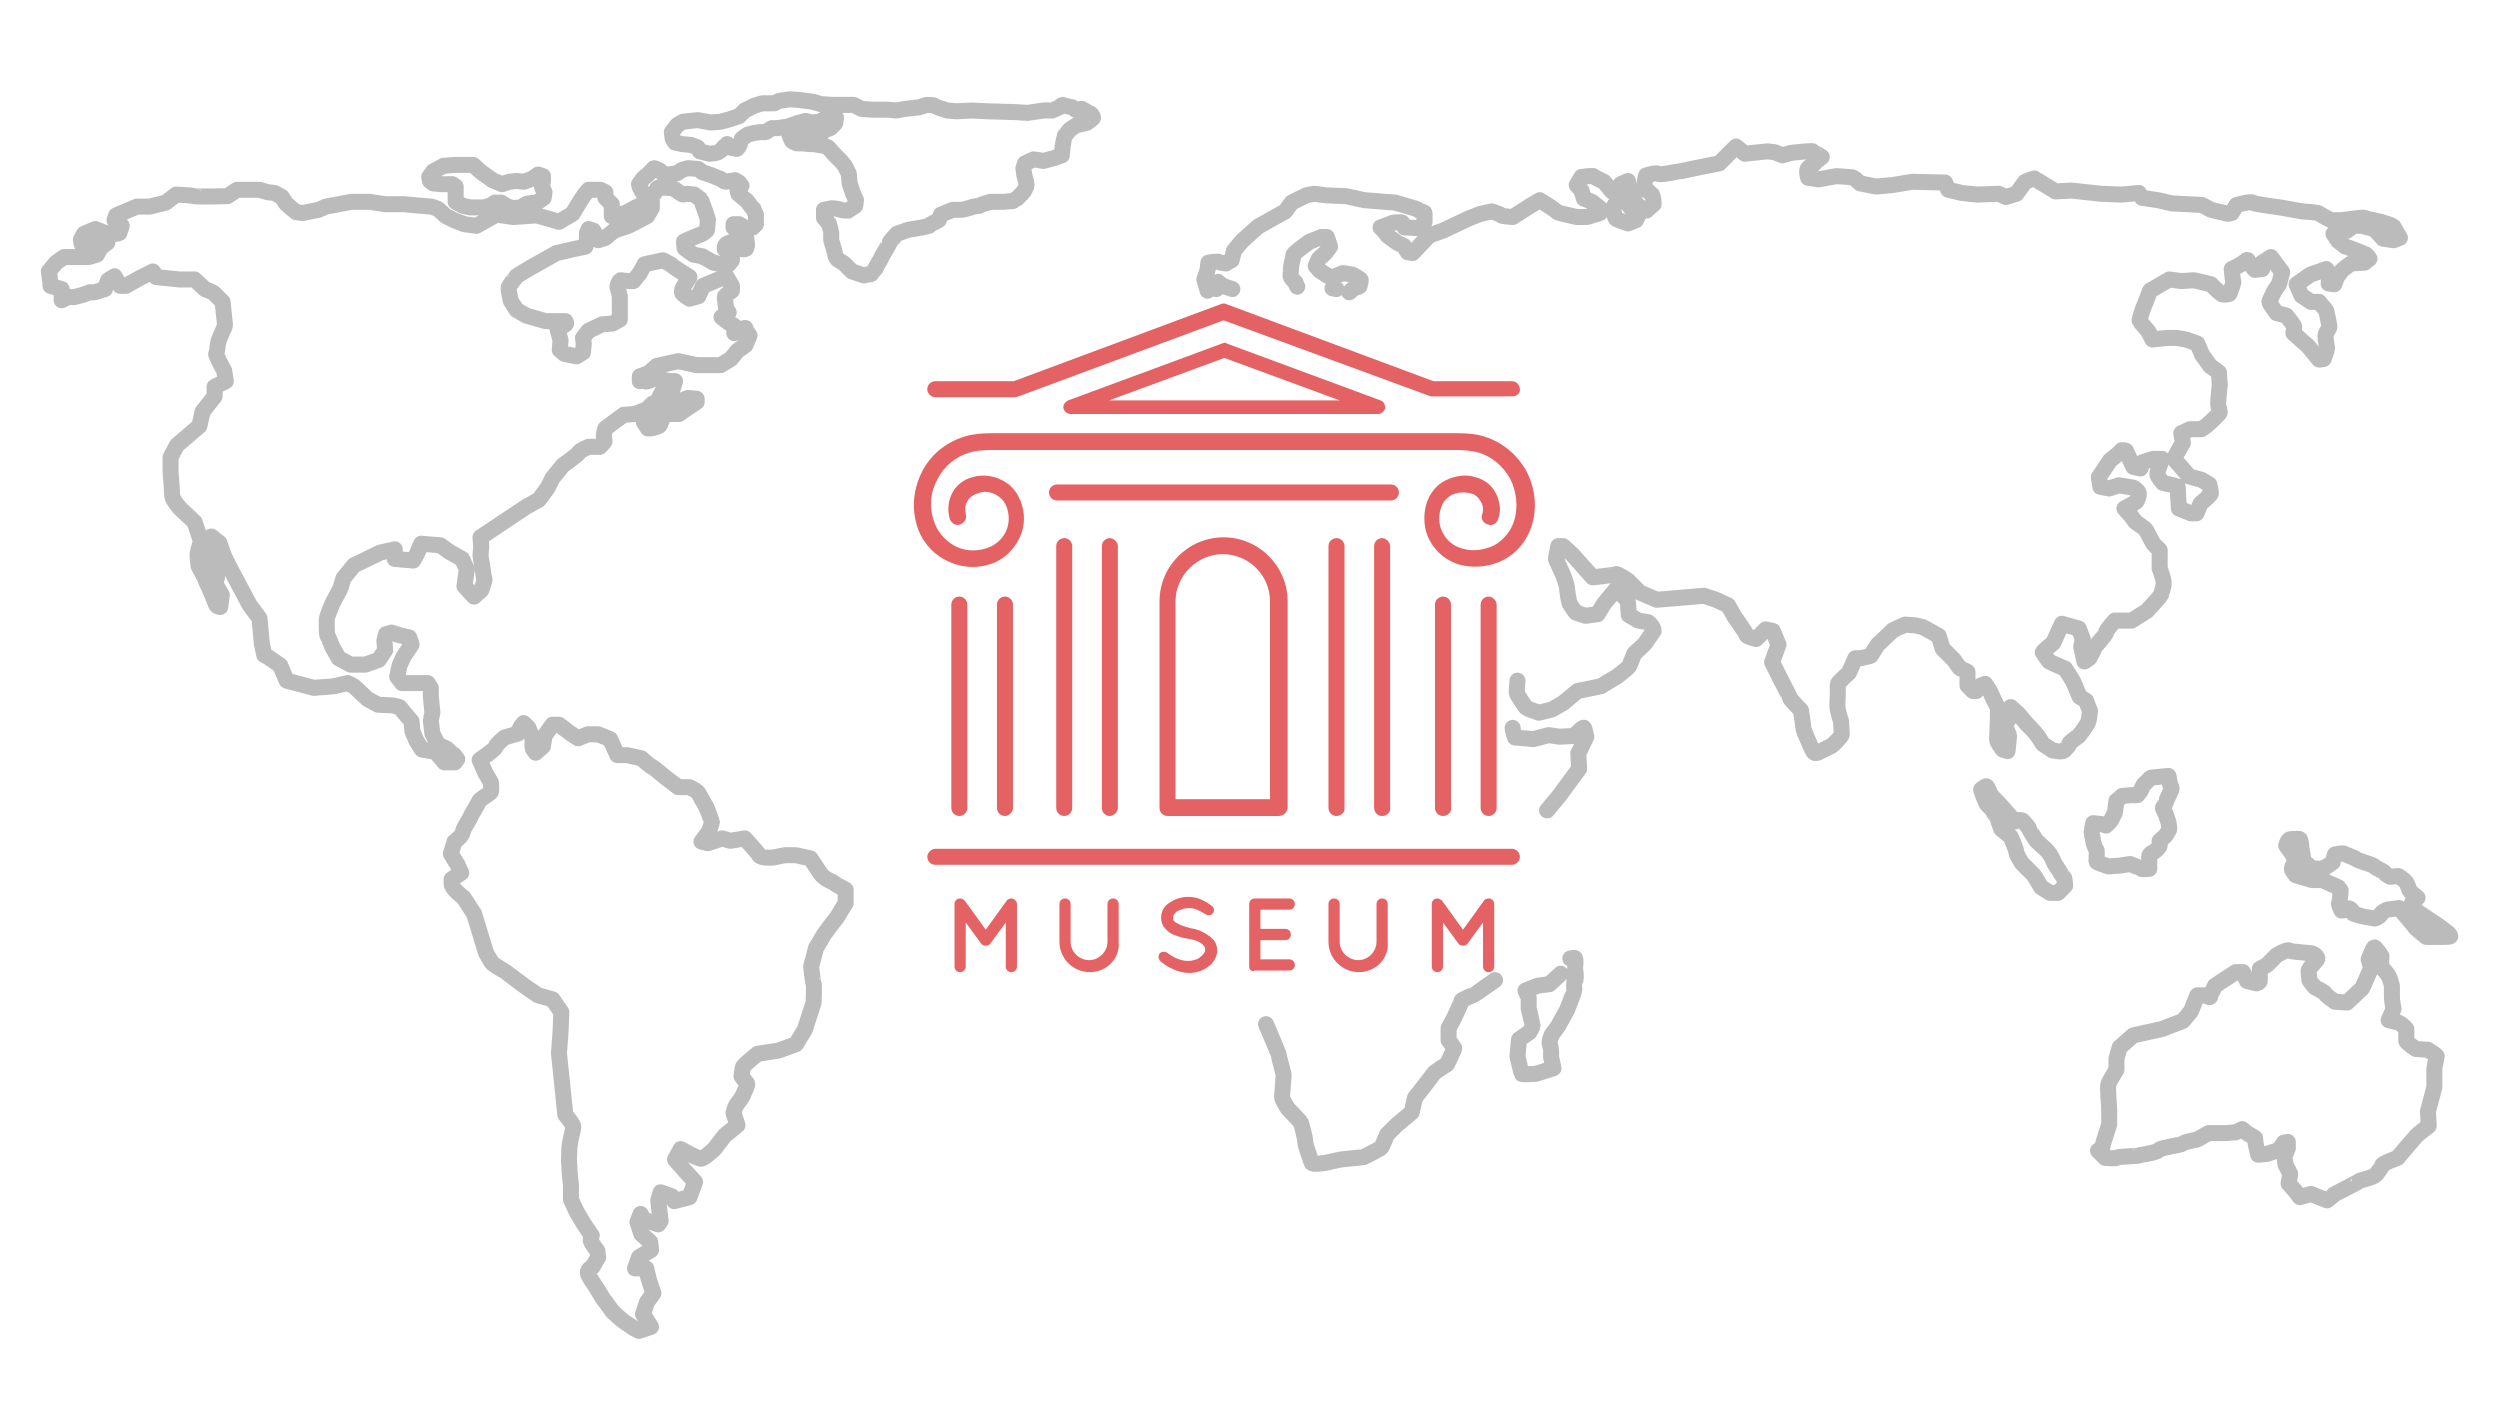<?xml version="1.0" encoding="utf-8"?>
<!-- Generator: Adobe Illustrator 21.1.0, SVG Export Plug-In . SVG Version: 6.00 Build 0)  -->
<svg version="1.1" id="央铋_1" xmlns="http://www.w3.org/2000/svg" xmlns:xlink="http://www.w3.org/1999/xlink" x="0px" y="0px"
	 viewBox="0 0 312.2 178.3" style="enable-background:new 0 0 312.2 178.3;" xml:space="preserve">
<style type="text/css">
	.st0{fill:none;stroke:#BBBBBB;stroke-width:2;stroke-linecap:round;stroke-linejoin:round;stroke-miterlimit:10;}
	.st1{fill:#E46264;}
</style>
<g>
	<path class="st0" d="M25.6,36.1l-1.3-1.2h-1.9l-2.9-0.3l-0.4-0.7l-1.6,0.8l-1.8,1H15L14.6,35l-0.3-0.5L13.5,35l-0.4,1.1l-1.3,0.4
		h-0.6l-0.8,0.3l-1.1,0.3H8.5l-0.8,0.4v-0.4v-0.7v-0.3l-1.4-0.4v-0.4l-0.2-1.4L7,32.8l1-0.7h1.6h1.5l1-0.3l0.5-0.9l0.8-0.6L13,29.9
		l-0.6,0.3l-0.5,0.3h-1.7l-0.1-0.6l0.4-0.7l1.4-0.6l1.5,0.6h1.1l0.4-0.1l0.3-0.9l-0.7-0.3l-0.2-0.4l0.2-0.6l2.6-1.1h1.6l2-0.5l1.3-1
		c0,0,2.1,0.1,2.3,0.2c0.1,0.1,4.1,0,4.1,0l1.2-0.8h1.6h1.2l1,0.3l0.9,0.1l0.9,0.5l0.5,0.8l0.8,0.7l0.5,0.4l0.8,0.1l2-0.4l0.9-0.4
		l3.2-0.6h2.2l2,0.3h2.3l2.2,0.2l1.3,0.1l0.8,0.3l1,0.9l1,0.5L58,28l1.5,0.2l2.5-1.4l2.1,0.3l2.9-0.2l1.8,0.5l1,0.3l0.5-0.3l1.2-0.7
		l0.9-1.5l0.6-0.9l0.5-0.6H75l0.6,0.3v0.7l0.8,0.8v0.6V27l1.7-0.4l1.3-0.7l1.1-0.5l0.9-0.3V26l-0.6,1l-2.3,1.2l-1.8,0.6l-1.1,0.9
		L74.7,30l-0.6-1.2l-0.6-0.2l-0.2,0.5v0.8l-0.2,0.9l-1.4,0.3l-2.2,0.5l-3.2,1.8c0,0-1.9,1.1-1.9,1.2s-0.9,1.1-0.9,1.4
		s0.3,1.6,0.3,1.6l0.7,1.1l1.2,0.7l2.4,0.7h1.6h0.9c0,0,0.1,0.1,0.1,0.3S69.6,41,69.6,41l0.4,1.5l-0.1,1.2l0.6,0.5l1.5,0.3l0.8-0.5
		l0.1-1.1l-0.1-0.7l0.7-0.9l1.7-0.8l1.3-0.1l0.9-0.5v-1.5V37l-0.3-1.2c0,0,0.2-0.9,0.5-0.8c0.3,0.1,1.5,0.1,1.5,0.1l0.8-1l0.6-1.1
		l2.3-0.5c0,0,1.2,0.6,1.3,0.8c0.1,0.1,0.9,0.6,0.9,0.6l1.1,0.7l-0.5,0.8c0,0-0.6,0.8-0.4,1.2c0.2,0.3,0.9,0.7,0.9,0.7l1.1-0.3
		l0.6-1.3l2.9-1.2l0.7,1.2v0.6c0,0-0.9,0.6-0.9,0.8s0.2,1.5,0.2,1.5L91,39l-0.9,0.6l0.9,0.7c0,0,0.6,0.3,0.7,0.4c0,0.1,0,0.9,0,0.9
		l0.8-0.4c0,0,0.6-0.4,0.6-0.2s0.5,0.9,0.5,0.9l-0.5,1.2l-1,0.7l-0.8,1L90,45.6h-3l-2.3-0.5L82,45.7l-1,0.9L79.9,47v0.6
		c0,0,0.6-0.2,0.7,0s1-0.3,1-0.3s1.1,0,1.2,0.1s1,0.2,1,0.2h0.5l-0.3,1l-1.3,0.3l-0.4,0.8l0.8,0.3l1.4,0.6l0.2-0.4l1.2-0.5l1.1,0.1
		v0.4L85.8,51l-1,0.7h-1.2h-0.4l-0.5,0.6c0,0-0.2,0.6-0.3,0.8c-0.1,0.2-1.1,0.4-1.1,0.4h-0.4l-0.5-0.8l0.5-0.6l0.6-0.7
		c0,0,0.4-0.5,0.6-0.5c0.1,0-0.6-0.5-0.6-0.5l-0.7,0.7l-1.5,0.6l-1.4,0.1l-1.1,0.8l-1.2,0.9c0,0-0.2,0.7-0.2,0.9s0.1,0.6,0.1,0.7
		s-0.6,0.7-0.6,0.7h-1.4c0,0-1.2,0.5-1.2,0.7s-2,1.6-2,1.6L69,59.7l-0.6,1.2l-1.1,1.5l-1.6,0.9L60,67.1l0.1,1.1L60,69.4l0.3,1.8
		c0,0,0.1,1,0.2,1.1c0.1,0-0.4,1.4-0.4,1.4l-0.9,0.8L58,73.2l0.3-2.1l-0.6-1.3l-1.6-0.9L55,68.1l-2.4-0.2l-0.5,1.2L51.6,70l-2.3-0.2
		v-1.2L47.5,69l-3.3,1.6l-1.3,1.6l-0.4,1.3l-1,1.9c0,0-0.7,1.6-0.7,2s0,1.8,0.1,2c0.1,0.1,0.6,1.4,0.6,1.4l0.8,1.4l1.5,0.8h1.8
		l1.7-0.6l0.8-1.2L48,80l0.2-0.8l0.7-0.2l0.9,0.3l1.3,0.3l0.3,0.9l-1,1.5l-0.5,1.1l-0.3,1.4l0.6,0.8h1.9h1.3l0.4,0.6V87l0.2,2
		c0,0-0.2,0.9-0.2,1s0.2,1.6,0.2,1.6l0.7,1.4l1.1,0.5c0,0,0.6,0.6,0.8,0.7c0.1,0,0.5,0.6,0.5,0.6l-0.3,0.4h-1.3l-1.1-1.3l-1.7-0.3
		L52,92.5l-0.5-1.2l-0.1-1.2l-1.5-1.8l-0.8-0.2L47.2,88l-1.3-0.7l-1.7-1.6l-0.8-0.4l-1.7,0.4l-2.5,0.2L35.8,85L35,83.1L33.4,82
		L33,81.8l-0.3-1.4l-0.3-3.2l-1.2-1.6l-2.4-4.5L28,69.5l-0.6-1.7l-1-0.8L26,67.3L25.5,68l0.5,1.2l0.5,1l0.6,1.9l-0.2,0.8l0.8,1.4
		l-0.2,1.5c0,0-0.5,0-0.6-0.5c-0.2-0.6-1.1-2.6-1.2-2.8c0-0.2-0.9-1.8-0.9-1.8s-0.2-1.5-0.1-1.7c0-0.1,0.4-1.4,0.4-1.4l-0.5-1.5
		l-0.3-0.9l-1.8-1.7c0,0-1-1.1-1-1.6s-0.2-2.9-0.2-3s0-1.8,0-1.8l0.8-1.5l2.8-2.4l0.4-1.8l1.5-1.9v-1.2l1.4-0.7L28,46.3
		c0,0-1.1-2-1-2.1s0.2-1.4,0.3-1.6c0-0.2,0.8-1.8,0.8-2c0-0.1-0.3-2.9-0.3-2.9s-1-1-1.1-1.1S25.6,36.1,25.6,36.1z"/>
	<path class="st0" d="M63.2,25.7l-0.6-0.4h-0.8l-0.4,0.3c0,0-0.9,0.3-1,0.3s-1.7,0-1.7,0l-0.9-0.2l-0.9-0.5c0,0,0-0.9,0-1
		s0-0.9,0-0.9L56.5,23H55l-0.9-0.1l-0.4-0.3l-0.1-0.5l0.5-0.7l1.3-0.7l1.3-0.1H58h1.1l1,0.9l1.4,1l1.2,0.5l0.9-0.3l0.9-0.1l0.9,0.1
		l1.1-0.4l0.7-0.5l0.6,0.2v0.6c0,0-0.1,0.7-0.1,0.8L68,24l-0.1,0.7c0,0-0.8,0.6-0.9,0.6s-1.3,0.1-1.3,0.2c0,0-0.4,0.2-0.6,0.4
		C64.8,25.9,64,26,64,26L63.2,25.7z"/>
	<path class="st0" d="M86.7,24.3l-0.9-0.1c0,0-0.4,0.1-0.5,0.1s-0.8-0.5-0.8-0.5s-0.4-0.3-0.5-0.3s-1.5-0.1-1.5-0.1s-0.3,0-0.4,0.1
		s-0.1,0.2-0.2,0.4c-0.1,0.2-0.4,0.4-0.4,0.4l-0.7,0.1l-0.5-0.3l-0.4-0.7L79.8,23l0.5-0.7l0.6-0.5l0.6-0.6c0,0,0.1-0.2,0.2-0.2
		s0.7,0.3,0.7,0.3l0.4,0.4l0.7,0.1l1.1-0.2l0.6-0.4l0.7-0.2l1.3,0.1l0.5,0.4l1.2,0.4l1.2,0.5c0,0,0.4,0.3,0.5,0.3s1.2-0.2,1.2-0.2
		l0.5,0.3l0.3,0.4l-0.5,0.5l0.1,0.5l0.6,0.5l0.5,0.4l0.5,0.7l0.3,0.3c0,0.1,0.3,0.7,0.3,0.7V28L94,28.4l-0.7,0.2l-1-0.6h-0.7v0.4
		c0,0.1,0.5,0.3,0.5,0.3l0.3,0.4l0.4,0.4l0.4,0.3c0,0,0.1,0.7,0.1,0.8c0,0.1-0.1,0.3-0.1,0.4s-0.4,0.2-0.5,0.1S92,30.8,92,30.8
		l-0.6-0.6c0,0-0.7,0.2-0.8,0.4c-0.1,0.2-0.1,0.4-0.1,0.5s0.9,0.5,0.9,0.5v0.5v0.4L91,33h-0.9l-1-0.2L87.7,32l-1.1-0.2L85.5,31
		c0,0-0.1-0.7-0.1-0.8s2.3-1,2.3-1s0.6-0.4,0.6-0.5s0.1-1.3,0.1-1.3L88,26.2c0,0-0.4-1.2-0.5-1.3C87.5,24.9,86.7,24.3,86.7,24.3z"/>
	<path class="st0" d="M94.2,16.6l-0.8,0.2c0,0-0.8,0.5-0.8,0.6s-0.2,0.4-0.2,0.6c0,0.1-0.3,0.6-0.4,0.6s-0.9-0.2-0.9-0.2
		s-0.3-0.5-0.3-0.4s-0.5,0.4-0.5,0.5s-0.7,0.6-0.8,0.6l-0.9,0.1l-1.2-0.3l-0.3-0.5l-0.8-0.3L85.2,18l-0.9-0.2L84,17.3l-0.1-0.8
		l0.7-0.9l0.7-0.4l1.8-0.2l1.7,0.3l1.2-0.1l1.1-0.3l1.2-0.4l0.7-0.7l1.2-0.6l1-0.3h1.5l0.6-0.3l1.4-0.2l1.2,0.1l1.6,0.2l1,0.3
		l1.4,0.1h2.7l1,0.5l1.4,0.1h2l0.9,0.1l1.1-0.2l1.8-0.2l0.9-0.3c0,0,0.9,0,1,0.1s0.9,0.4,1,0.4l0.6,0.2l1.2,0.1l1.8-0.1l2.1,0.1
		l3.4,0.1l1.5,0.1l2-0.3c0,0,1,0,1.1,0l0.9-0.4c0,0,0.3-0.3,0.4-0.3c0.1,0.1,1.2,0.3,1.2,0.3l0.4,0.3l0.8-0.1c0,0,1,0.6,1.1,0.6
		s0.3,0.4,0.3,0.5s-0.6,0.5-0.7,0.6c-0.1,0.1-1.4,0.3-1.5,0.4c-0.1,0.1-0.8,0.5-0.9,0.7c-0.1,0.2-0.5,0.6-0.5,0.7s-0.2,1.2-0.2,1.2
		l-0.1,1.1c0,0-1.1,0.4-1.2,0.4l-1.1,0.3c0,0-1.1-0.2-1.2-0.2l-1.1,0.5l-0.2,0.6l0.1,0.8c0,0,0.3,1.1,0.3,1.3c0,0.2-0.3,0.7-0.3,0.7
		c0,0.1-0.5,0.6-0.7,0.8c-0.1,0.2-0.7,0.4-0.7,0.5l-1.1,0.1h-1.7c0,0-1.4,0.4-1.4,0.5c0,0-1,0.1-1,0.2l-1.1,0.3H119l-1.5,0.6
		c0,0-0.2,0.7-0.3,0.7c0,0-1.2,0.6-1.2,0.7l-0.8,0.2l-1.8,0.3l-1.4,0.5c0,0-0.9,1-0.9,1.1s-0.9,1.6-0.9,1.6l-0.3,0.6
		c0,0-0.5,0.8-0.5,0.9c0,0.1-0.6,0.7-0.6,0.8s-0.9,0.1-0.9,0.2l-1.5-0.5l-1-1l-0.8-0.5c0,0-0.3-0.4-0.3-0.6c0-0.2-0.5-1.8-0.5-1.8
		s0-0.9,0-1s-0.3-1.1-0.3-1.1l-0.6-0.7v-1l1-0.2c0,0,1,0.1,1.1,0.2s0.9,0.1,0.9,0.1l0.9-0.6c0,0,0.1-0.6,0.1-0.7l-0.4-0.9l-0.4-1.2
		l-0.1-1.2l-0.5-1c-0.1-0.1-0.4-0.5-0.4-0.5l-0.8-0.8l-0.9-1l-0.5-0.2l-1.3-0.2h-0.5l-0.9-0.1h-0.7c0,0-0.5-0.2-0.6-0.3l-0.3-0.7
		l0.2-0.5l0.4-0.2l0.9,0.2l0.7,0.3h1.7l0.6-0.5l0.6-0.2l0.6-0.6l0.1-0.7l-0.5-0.4l-0.7,0.4l-0.8,0.5l-1,0.1l-0.8-0.2l-1.1,0.3
		l-1.1,0.4L97.1,16h-0.7l-0.8,0.5H95L94.2,16.6z"/>
	<path class="st0" d="M81.3,165.7l-1-1.6l0.5-1.5l0.8-1.1l-0.6-1.8l-0.3-1.3h-1.4l0.5-1.4l1.5-0.9l-0.1-1l-1.1-1l-0.5-1.5l0.4-1
		l0.4,0.7l1.8,0.6l0.3-0.4l-0.3-2.6l0.3-1l1.4,0.5l0.3,0.6l1.9-0.5l0.7-1.9l-1.1-1.2l-1.4-1.6l0.7-1.3l1.3,0.7c0,0,0.8,0.4,1.2,0.5
		c0.3,0.1,1.7-1.2,1.7-1.2l1.3-1.7l1.6-1.3l-0.5-1.5c0,0,0.1-0.7,0.5-1.2s0.7-1,0.8-1.3c0.1-0.3,0.5-1,0.4-1.2
		c-0.1-0.1-0.7-0.9-0.7-0.9s0.1-1,0.2-1.2s1.8-1.6,1.8-1.6l2.6-0.4l2.2-0.8l1.1-1.8l1.1-3.4c0,0,0.1-2.3,0-2.4s-0.3-2.1-0.3-2.1
		l0.6-2.3l1-1.7c0,0,1.4-1.9,1.6-2.1c0.1-0.2,1.1-1.8,1.1-1.8v-1.7c0,0-1.2-0.6-1.4-0.8s-1.3-0.5-1.8-1.3s-1.2-1.8-1.2-1.8l-1.8-0.4
		H98l-1.5,0.3c0,0-1.5,0.1-1.7-0.3s-1.8-2.1-1.8-2.1l-1.8,0.3l-1-0.3l-1.8,0.6l-0.8-0.2l0.9-1.2c0,0,0.4-1.1,0.4-1.2
		s-0.6-1.8-0.8-2.1c-0.2-0.3-0.8-1.5-1-1.7s-1-0.6-1-0.6h-1.4L83,97c0,0-1.3-1.1-1.5-1.2c-0.2,0-1.4-1.1-1.4-1.1l-1.8-0.4h-1.2
		L76.5,93l-0.3-0.7l-1.5-0.6h-1.3l-1.2,0.5c0,0-1.1-0.7-1.2-0.8s-1.2-0.9-1.2-0.9H69l-1,1.4l-0.2,1.3L66.9,94c0,0-0.4-0.5-0.4-0.6
		s0-1.2,0-1.2L66,90.9l-0.6-0.6L65,90.8l-0.3,0.8L63,92.1c0,0-1,0.8-1.1,1.2c-0.1,0.3-2,1.6-2,1.6l0.7,1.6l0.7,1.2c0,0,0.1,1,0,1.2
		s-1.4,0.9-1.5,1.2c-0.1,0.3-0.8,1.4-1,1.8c-0.1,0.4-0.9,1.4-1,2s-1.1,1.2-1.1,1.3c0,0.2-0.4,1.4-0.4,1.4s0.7,1.2,0.8,1.3
		c0.1,0.2,0.5,1.1,0.5,1.1l-1.2,0.8c0,0,0,0,0,0.6s1.5,1.7,1.5,1.7l1.3,2l1.5,4.9c0,0,0.5,0.9,0.7,1.2c0.2,0.3,1.7,1.1,1.8,1.2
		s2.4,1.8,2.4,1.8l1.6,1.1l1.8,0.5l1.1,1.6l-0.1,2.5l-0.2,2.6l0.8,7.7c0,0,1,1.2,1,1.5s-0.5,2-0.5,2.8s-0.1,1.3,0,2.1
		c0,0.8,0.2,2.4,0.2,2.4v1.8l0.7,1.5c0,0,0.6,1,0.7,1.2s1.2,1.8,1.2,1.8s-0.2,0.4-0.1,0.7s0.8,1.2,0.8,1.2l0.1,0.8l-0.7,1.2
		c0,0-0.6,0.3-0.6,0.7s0.7,1.3,0.8,1.5c0.1,0.1,1,1.6,1,1.6l1.3,1.8c0,0,1.3,1.2,1.5,1.3s1.2,0.8,1.2,0.8l0.6,0.3L81.3,165.7z"/>
	<path class="st0" d="M186.7,122.4c0,0-2.3,1.6-2.4,1.7c-0.1,0.1-1.8,0.7-1.8,0.9c0,0.2-0.9,2.1-0.9,2.1s-0.6,1.1-0.7,1.3
		c0,0.2,0,1.5,0,1.5s0.6,0.8,0.7,1c0,0.2-0.9,2-0.9,2s-1.6,1-1.7,1.2c-0.1,0.2-2.3,3-2.3,3l-0.4,1.8l-1.9,1.6l-1.2,1.2
		c0,0-0.6,1.5-0.7,1.6c0,0.1-2.2,1.2-2.2,1.2l-2.9,0.3l-1.8,0.4c0,0-1.7,0.3-1.8,0s-0.8-2.2-0.8-2.6c0-0.5-0.5-2.4-0.6-2.5
		s-1.6-1.7-1.6-1.7s-0.7-1.1-0.7-1.4c0-0.3,0.2-2.4,0.2-2.7s-0.6-2.3-0.6-2.5s-1.6-3.9-1.6-3.9"/>
	<path class="st0" d="M188.9,90.9c0,0.4,0.3,1.2,0.3,1.2l2.3,0.2l1.9-0.5l1.3,0.2l1.9-0.1c0,0,1.1-1.2,1.2-1
		c0.1,0.1,0.3,1.1,0.3,1.1l-1,2.1l0.1,1.9l-2.5,3.4l-1.5,1.8"/>
	<path class="st0" d="M150.8,36.3l-0.4-1.4l0.4-1.2l0.1-0.9c0,0,1.2-0.2,1.3-0.1c0.1,0.1,0.9,0.2,0.9,0.2l0.3-0.2l0.4-0.2l0.3-1.2
		l1-1.2l2-1.8l3.4-1.9l0.8-1.1l1.8-0.9l1-0.2l1.6,0.2l2.4,0.1l2.3,0.5l3.8,0.3c0,0,2.9,0.8,2.9,0.9s0.8,0.3,0.8,0.4s0,1.1,0,1.1
		l-0.4,0.5l-0.3,0.3l-1.8-0.1c0,0-0.2-0.5-0.3-0.6s-1.1,0-1.1,0l-1.6,0.6c0,0,0.6,0.6,0.7,0.8c0.1,0.3,1.2,0.9,1.2,1
		c0.1,0.1,1,0.5,1,0.5l0.5,0.8l0.6,0.1l2.1-2.2l1.7-0.6l1.9-0.9l1.5-0.7l1.3-0.5l1.4-0.3c0,0,1.2,0.4,1.2,0.5s1.4,0.2,1.4,0.2
		l0.8-0.5l1.4-0.9l1.2-0.7l1.4,0.9c0,0,0.7,0.5,0.8,0.6s2.4,0.6,2.4,0.6h1.3l1.6-0.5V26l-1-0.8l-1-0.4l-0.3-1l-0.6-0.7l0.6-1
		c0,0,1.5-0.2,1.5-0.1s1.3,0.7,1.3,0.7l1,1.2l0.9,0.3c0,0-0.2,0.8-0.3,1c-0.1,0.3-0.4,0.4-0.4,0.9s0.2,1.1,0.3,1.2
		c0,0.1,1.5,0.6,1.5,0.6l1-0.4l0.3-0.6c0,0-0.8-0.8-1-1S203,25,203,25l0.2-0.4l-0.5-0.7l-0.3-0.9l0.9-0.4c0,0,0.1,0.8,0.1,0.9
		s0.7,1.2,0.7,1.2v0.6l1.2,0.9l0.3,0.1l0.9-0.8c0,0,0-1.1-0.3-1.3c-0.3-0.2-0.9-0.9-0.9-0.9s0.2-1.5,0.3-1.4c0.1,0,1.2-0.4,1.5-0.2
		c0.3,0.2,2.4-0.3,2.6-0.3c0.2,0,1.5-0.3,1.5-0.3l2-0.4l1.5-0.3l2.1-2.1l1.1,0.9l2.8-0.3l0.9,0.1l1,0.4l1-0.3l0.9-0.1
		c0,0,1.9-0.2,1.9-0.1s1.1,0.7,1.1,0.7s-0.8,0.6-0.9,0.8c-0.1,0.2-0.8,0.4-0.9,0.8c-0.1,0.4,0.1,1,0.1,1l1.3,0.2l2.2-0.4
		c0,0,2.1,0.1,2.2,0.2c0.1,0.1,0.8,0.7,0.8,0.7l2,0.4l2.1-0.2l2.4-0.4l4.1,0.1l0.4,0.9l1.7,0.4l1.9,0.2l2.7-0.1l0.9,0.4l1.3-0.4
		l1.1-1.5c0,0,1.2-0.5,1.2-0.4c0.1,0.1,2.6,1.6,2.6,1.6l2-0.1l3.7,0.4l2.5,0.1l2.2-0.2l0.4,0.6l2,0.3l1.7,0.4l2,0.1l1.8,0.1l1.1,0.6
		l2.1,0.5l0.5-0.1l0.6-1c0,0,1.8-0.5,2-0.3s3.4,0.6,3.4,0.6l2.8,0.5c0,0,2,0.1,2.2,0.3s1.4,0.8,1.4,0.8h1.3c0,0,2.7-0.4,2.9-0.3
		c0.1,0.1,2,0.5,2,0.5s1.4,0.4,1.6,0.6c0.1,0.2,0.8,1.4,0.8,1.4l-0.8,0.3l-1.3-0.2l-1.1-1.2l-1.6-0.4h-1l-0.8,0.6c0,0-1.1,0-1,0.1
		s-0.7,0.3-0.7,0.3l0.6,0.9c0,0,0.8,0.6,0.9,0.7c0.1,0,1.4,0.5,1.4,0.5l1.2,0.5l0.4,0.5l-0.6,0.5l-1.7,0.1c0,0-1.2,0.8-1.3,1.1
		c-0.1,0.2-0.5,0.5-0.6,1c-0.2,0.5-0.2,0.5-0.2,0.5l-0.7-0.1l0.1-1.2l-0.4-0.6l-2,0.7l-1.7,1.2l0.6,1.4l1.2,0.8h1l0.9,1.1
		c0,0,0.4,1.8,0.4,2s-0.4,0.6-0.5,1.1c0,0.5,0.2,1.4,0.2,1.6s-0.4,1.2-0.4,1.3s-0.6,0.1-0.6,0.1l-1.4-1.7l-0.8-0.7l-1-0.9
		c0,0,0.1-0.6,0.1-0.8s-1-1.4-1-1.4l-1.2-0.3c0,0-0.9-1.2-0.9-1.4s0.7-1.5,0.7-1.5l0.5-0.7L285,34l-1.4-1.9l-1.1,0.7v0.8l-0.9,0.1
		l-0.8-0.9c0,0,0-0.6-0.4-0.2c-0.4,0.4-1.7,1-1.7,1s0.1,1.3,0.2,1.6c0,0.3-0.5,1.5-0.5,1.5s-0.8,0.2-1,0c-0.2-0.1-1.3-1.2-1.3-1.2
		L274,35l-1.6,0.1l-1.5-0.2l-2.4,1.4c0,0-0.6,1.6-0.7,1.8s-0.7,1.9-0.6,2s1.1,1.3,1.1,1.3l0.5,1l1.8-0.2h1.2l1.2,0.2l1.4,0.5
		l0.6,1.4l1,1.4l1.1,0.8l0.1,1.6c0,0-0.2,1.9-0.2,2.3c0,0.3,0.2,0.9,0.2,1.1c0,0.2-1.7,1.7-1.7,1.7l-0.6,0.4h-1.4l-1.1,0.5l0.2,1.2
		l-0.7,1.2l-0.4,0.8l1.2,1.4l0.7,0.8l1.1,0.3l0.4,0.1l1,0.6c0,0,0.2,0.9,0.2,1.1s-1.3,1.3-1.3,1.3l-0.5,1.2h-0.7l-1.5-0.6
		c0,0-0.1-1.4-0.1-1.6c0-0.1,0-1.2-0.1-1.2s-1.8-0.4-1.8-0.4s-0.7-0.8-0.7-1.1s0.6-1.9,0.6-1.9h-1.1l-1.3,0.4l-0.3,0.8l-0.9-0.2
		l-0.9-2c0,0-0.6-0.2-0.6,0c0,0.1-1.4,1.2-1.4,1.2l-1.4,2.1l0.2,1.2l1.1,0.2l1.2-0.4l1.8,0.3c0,0,0.6,0.3,0.7,0.7
		c0,0.4-0.2,1-0.4,1.1c-0.1,0.1-1.4,0.8-1.4,0.8l0.8,0.9l0.6,0.8c0,0,1.2,0.8,1.3,1c0.1,0.2,0.9,1.7,0.9,1.7l0.8,0.8V71
		c0,0,0.5,1.2,0.5,1.8c0,0.6-0.3,1.2-0.3,1.4c0,0.2-1.8,2.1-1.8,2.1l-1.9,1.2h-2.1c0,0-1.1,1.2-1.1,1.5s-1.5,1.8-1.5,2
		s-0.6,1.2-0.6,1.2l-0.6,0.4l-0.4-1.8l0.2-1l-0.5-1.3l-2.1-0.6l-1.1,2.4c0,0-1.4,1.1-1.3,1.2c0.1,0.1,0.6,0.9,0.8,1.1
		c0.3,0.2,2,0.9,2,0.9l1,1.6l0.8,1.9l0.8,0.5l0.5,1.3c0,0-0.1,0.9-0.2,1.3s-1.2,1.8-1.2,1.8s-1.2,0.8-1.2,1s-0.3,0.5-0.6,0.8
		c-0.3,0.3-1.5,0-1.5,0l-1.2-0.8c0,0-0.6-1-0.8-1.2c-0.1-0.2-1.2-1.3-1.2-1.3l-1.1-1.3l-0.9-0.8l-0.5,0.9l0.2,0.7l-0.5,0.5
		c0,0,0.6,1.4,0.6,1.5s-0.1,0.9-0.1,0.9l-0.1,1l-0.6-0.2c0,0-0.7-0.9-0.7-1.2c0-0.3,0.1-2.7,0.1-2.8c0-0.1,0-1.2,0-1.2l-0.6-1.2
		l-0.4-0.9l-0.6-0.9l-0.5,0.2l-0.6,0.7h-0.4l-0.7-0.7v-1.7l-1-0.5l-0.7-1l-1.4-1.4l-0.5-1.6l-2-1.1l-0.9-0.2l-1.3-0.1l-1.5,0.7
		l-1.9,1.8l-0.9,1.4l-1.2,0.3h-0.7l-0.8,1.8c0,0-1.4,1.3-1.4,1.4s0,1.5,0,1.5s-0.1,1.2,0,1.7s0.3,1.2,0.4,1.4c0,0.1,0.1,1.4,0.1,1.7
		s-1.2,1.4-1.2,1.4L227,94c0,0-0.4,0.2-0.6-0.2s-1.2-2.6-1.2-2.9s-0.3-2.2-0.3-2.2s-1.4-1.4-1.4-1.6c0-0.1-0.8-1.6-0.9-1.8
		c-0.1-0.2-1.3-2.6-1.3-2.6l0.8-2.2l-0.7-1.7l-0.9-0.2l-1.2,1.2c0,0-1.2-0.3-1.2-0.5s-1.5-2.3-1.5-2.3l-0.8-1.4l-1.5-0.7l-1.5-0.5
		l-5.9,0.5l-2.1-0.9l-1.5-1.5c0,0-1.3-0.9-1.5-0.8c-0.1,0.1-2.9,0.4-2.9,0.4l-2.5-2.8l-1.2-1.1h-0.6l-0.3,1.6l0.9,2
		c0,0,0.5,1.3,0.5,1.7c0,0.3,0.2,1.5,0.3,1.8s0.8,1.2,0.8,1.2l1.2,0.4l1.5-0.2l0.8-1.3l1.5-1.8l0.8,0.7c0,0,0.7,0.7,0.7,0.9
		c0,0.2,0.1,1.6,0.1,1.6l1.2,0.7l1.2,0.2c0,0,0.3,0.2,0.5,0.5s0.2,0.6,0.2,0.6s-0.7,1-0.9,1.3c-0.1,0.3-1.5,1.5-1.5,1.5
		s-0.5,1.2-0.6,1.5s-1.6,1.4-1.6,1.4l-2,1.2l-2.9,0.6l-1.8,1.5l-1.4,0.8l-1.6,0.4c0,0-1.5-0.5-1.6-0.6s-1.2-1.7-1.2-1.9
		c0-0.2,0.1-1.3,0.1-1.5"/>
	<path class="st0" d="M153.9,36.1l-1.2-0.4l-0.6-0.5c0,0-0.4,0.3-0.3,0.4c0,0.1,0.1,0.4,0.1,0.5"/>
	<path class="st0" d="M168.5,36.5c0,0,0.6-0.6,0.8-0.6s0.5-0.1,0.5-0.2s0.2-0.7,0.1-0.8c-0.1-0.1-1-0.6-1-0.6l-1.2-0.2l-1.2,0.5
		l-0.6-0.1l-1.1-0.7l-0.5-0.6l0.4-0.9l0.8-0.7l0.6-0.8l-0.4-1.2H165l-1.5,0.6l-1.2,0.9c0,0-0.8,0.6-0.8,0.8c0,0.2-0.2,1-0.2,1
		s-0.1,0.5-0.1,0.9c0,0.3-0.1,0.6,0,0.8s0.6,0.7,0.6,0.7c0,0.1,0.2,0.5,0.2,0.5"/>
	<path class="st0" d="M166.4,36l0.5,0.1"/>
	<path class="st0" d="M196.1,119.7c0,0,0.6-0.2,0.6,0c0.1,0.2,0,1.1,0,1.2s0.2,1.4,0,1.5s-0.1,1.2-0.1,1.3s-0.9,2.4-0.9,2.4l-1.1,2
		l-0.8,1.1c0,0-0.3,0.7-0.3,0.9s0.2,0.9,0.2,1s0,0.9,0,0.9l0.3,1.4l-2.2,0.7c0,0-1.8,0.1-1.8,0s-0.5-2.2-0.5-2.2l0.2-2.1l1.3-0.9
		c0,0,0.4-0.7,0.4-0.8s-0.5-2.2-0.5-2.2v-1.3l-0.4-0.9l1.5-0.6l1.5-0.2l1.4-1.3"/>
	<path class="st0" d="M257.9,110.6l-0.9,0.9h-1l-1.1-0.7l-0.9-1.5l-1.5-1.5c0,0-0.7-1.1-0.7-1.4s-0.7-1.9-0.7-1.9l-1.2-1
		c0,0-0.4-1.1-0.4-1.2s-0.6-0.9-0.6-1s-0.8-0.9-0.8-0.9l-0.4-0.9l-0.3-0.9c0,0,0.6-0.5,0.7-0.4c0.1,0.1,0.4,0.8,0.4,0.9s1,1.1,1,1.1
		l0.9,1l1.2,1.4l0.3-0.2c0,0,0.6,0,0.7,0.1s0.8,0.9,0.8,1s0.9,1.5,0.9,1.5s1,0.9,1.1,1s0.4,0.4,0.6,0.7s0.6,1.2,0.6,1.2l0.6,0.9
		c0,0.1,0.6,0.9,0.6,0.9L257.9,110.6L257.9,110.6z"/>
	<path class="st0" d="M268.4,108.5c0,0-0.9,0.1-1,0s-1.4-0.6-1.4-0.6l-1.3,0.2l-1.4,0.1c0,0-1.5-0.5-1.5-0.6s0.1-1.4,0-1.5
		s-0.4-0.9-0.4-1s-0.2-1.1-0.2-1.2s0.2-1.1,0.2-1.1l1,0.1l0.6,0.2l0.6-0.6l0.5-1l0.1-0.7l0.1-0.8c0.1,0,0.7-0.6,0.7-0.6l1.1-0.1h0.8
		l0.4-0.5l0.4-0.8l0.8-0.8c0,0,0.1-0.1,0.2-0.1s2.1-0.2,2.1-0.2L271,98c0,0,0.2,0.3,0.2,0.5c0,0.1-0.7,1.5-0.7,1.6s-0.4,0.8-0.4,0.8
		l0.4,0.9l0.3,0.9c0,0,0.1,0.6,0.1,0.8c0,0.2-0.5,0.9-0.5,0.9s-0.6,0.5-0.7,0.6c0,0.1,0,0.5,0,0.6c0,0.2-0.5,0.6-0.6,0.7
		s-0.7,0.3-0.7,0.6c0,0.3,0,0.6,0,0.8S268.4,108.5,268.4,108.5z"/>
	<path class="st0" d="M293.7,113.7c0,0-0.3-0.4-0.5-0.2c-0.1,0.2-0.8,0.2-0.8,0.2s-0.4-0.8-0.3-0.9s0.2-1.6,0.2-1.6l-0.3-0.4l-2-0.9
		h-1.3l-2-0.6c0,0-0.5-0.6-0.5-0.8c0-0.2,0.4-0.9,0.4-1.1c0.1-0.2-0.6-1.1-0.6-1.1l-0.5-0.7c0,0,0.2-0.8,0.5-0.8s1.1-0.1,1.2,0
		s0.2,0.8,0.2,1s0.3,1.7,0.3,1.8c0,0.1,0.5,0.3,0.7,0.6s1.4,0.3,1.4,0.3l0.6-0.2c0,0,0.8-0.5,0.9-0.6c0-0.1,0.3-1,0.3-1
		s0.9-0.2,1.1-0.1s1.5,0.6,1.6,0.7c0.1,0.2,2.2,0.7,2.2,0.9c0,0.1,1.2,0.6,1.3,0.8c0.1,0.2,0.7,0.5,0.7,0.5l1-0.1c0,0,1,0.6,1.1,1
		c0.2,0.5,0.3,0.8,0.4,0.9c0,0.1,0.9,0.8,0.9,0.8s-0.7,0.6-0.7,0.7s-0.4,0.4,0,0.6c0.3,0.2,1.5,1,1.5,1l1.8,1.2l1.2,0.9
		c0,0,0.3,0.3,0.3,0.4s-0.7,0.1-0.7,0.1H303c0,0-1.4-1.1-1.5-1.3c-0.1-0.2-1.3-1.6-1.3-1.6l-0.6-0.7l-1.5,0.2c0,0-0.7,0.3-0.8,0.6
		s-0.7,0.5-0.7,0.5s-1.2-0.2-1.3-0.2c-0.1,0-1.4-0.4-1.4-0.4L293.7,113.7z"/>
	<path class="st0" d="M275.8,141.5l-1.4,0.8c0,0-1.6,0.3-1.8,0.5c-0.2,0.2-2.7,0.5-3,0.8c-0.3,0.4-2.4,0.6-2.5,0.7
		c-0.1,0.1-2.8,0.1-2.8,0.3c0,0.1-1.4,0-1.4,0l-0.9-0.9l0.5-0.3l0.2-0.8l0.7-2.2c0,0,0-1.4,0-1.8c0-0.4-0.1-1.4-0.1-1.6
		c0-0.2-0.1-1.4,0-1.6c0-0.2,1-1.8,1-1.8v-1.4l0.4-1.4l1.7-1.5l3.6-0.8l2.6-1l1-1.2l0.8-2h1c0,0,0.5,0.3,0.6,0.2
		c0-0.1,0.6-1.4,0.6-1.4l2.6-1.7h0.9l0.5,1.1l1.2,0.3c0,0,0.4-0.1,0.4-0.3c0-0.2,0-1.5,0-1.5l0.9-0.5l1.2-1.2c0,0,1.3-0.8,1.6-0.6
		c0.3,0.2,2.9,0.3,3,0.4s0.5,0.4,0.5,0.6s-1.2,1.3-1.1,1.6c0,0.3,0.1,1,0.1,1.1s0.7,0.9,0.7,0.9s1.2,0.6,1.3,0.8c0,0.2,1.2,1,1.2,1
		l1.5,0.1l1.9-1.8l1.1-2.5l-0.3-1.1c0,0,0.6-1.5,0.7-1.5s0.8,0.9,0.9,1.1c0,0.2-0.1,1.3,0,1.4s0.7,0.7,0.9,1.1s0.4,1.2,0.4,1.2
		s0,1,0,1.4s0.2,1.5,0.2,1.5l-0.6,1.4l1.2,0.3c0.5,0.2,1,0.8,1,0.8s0,1.3,0,1.5s1.2,1,1.2,1l1.5,0.1c0,0,1,0.6,1.1,0.8
		c0,0.1-0.3,1.4-0.3,1.6c0,0.1,0,2.3,0,2.3l-0.8,3l0.1,1.8c0,0-1.3,1-1.5,1.2s-2.4,2.8-2.4,2.8s-1.9,0.7-1.9,0.9s-0.5,0.8-0.8,1.2
		c-0.4,0.4-2.1,0.7-2.1,0.8s-3.3,1.7-3.3,1.8s-0.7,0.6-0.7,0.6l-2-0.8l-1.4,0.4l-0.6-0.8l-0.8-0.9l0.2-1.2l-0.6-1.2
		c0,0-0.1-0.8-0.1-0.9c0-0.1,0.4-1.1,0.4-1.1v-0.8l-0.5,0.1l-0.6,0.9l-1.5,0.5l-1.1,0.1l-0.3-1.3l-0.1-0.8l-1-0.6L280,141l-0.8,0.4
		l-1.2,0.1H275.8z"/>
</g>
<g>
	<g>
		<path class="st1" d="M121.5,70.8c-1.2,0-2.4-0.3-3.5-0.9c-1.7-0.9-3-2.5-3.5-4.3c-0.7-2.3-0.4-4.7,0.7-6.8c1.1-2.1,3-3.6,5.3-4.3
			c1-0.3,2.1-0.4,3.3-0.4l58.3,0c1.2,0,2.3,0.1,3.2,0.4c2.3,0.7,4.1,2.2,5.3,4.3c1.1,2.1,1.4,4.5,0.7,6.8c-0.6,1.9-1.8,3.4-3.5,4.3
			c-1.7,0.9-3.7,1.1-5.6,0.6c-1.6-0.5-2.8-1.5-3.6-2.9c-0.8-1.4-0.9-3.1-0.5-4.6c0.4-1.3,1.2-2.4,2.4-3c1.2-0.6,2.6-0.8,3.8-0.4
			c1.1,0.3,2,1,2.5,2c0.5,1,0.7,2.1,0.3,3.2c-0.2,0.6-0.7,0.9-1.3,0.7c-0.6-0.2-0.9-0.7-0.7-1.3c0.2-0.6,0.1-1.1-0.2-1.6
			c-0.3-0.5-0.7-0.9-1.3-1c-0.8-0.2-1.6-0.1-2.3,0.2c-0.7,0.4-1.2,1-1.4,1.8c-0.3,1-0.2,2.1,0.3,3c0.5,0.9,1.3,1.6,2.4,1.9
			c1.3,0.4,2.7,0.2,4-0.4c1.2-0.7,2.1-1.8,2.5-3.1c0.5-1.7,0.3-3.6-0.5-5.2c-0.9-1.6-2.3-2.8-4-3.3c-0.8-0.2-1.7-0.3-2.6-0.3
			l-58.3,0c-1,0-1.9,0.1-2.6,0.3c-1.7,0.5-3.2,1.7-4,3.3c-0.9,1.6-1.1,3.4-0.5,5.2c0.4,1.3,1.3,2.4,2.5,3.1c1.2,0.7,2.6,0.8,4,0.4
			c1-0.3,1.9-1,2.4-1.9c0.5-0.9,0.6-2,0.3-3c-0.2-0.8-0.7-1.4-1.4-1.8c-0.7-0.4-1.5-0.5-2.3-0.2c-0.6,0.2-1,0.5-1.3,1
			c-0.3,0.5-0.3,1.1-0.2,1.6c0.2,0.6-0.2,1.1-0.7,1.3c-0.6,0.2-1.1-0.2-1.3-0.7c-0.3-1.1-0.2-2.2,0.3-3.2c0.5-1,1.4-1.7,2.5-2
			c1.3-0.4,2.7-0.2,3.8,0.4c1.2,0.6,2,1.7,2.4,3c0.5,1.6,0.3,3.2-0.5,4.6c-0.8,1.4-2.1,2.5-3.6,2.9
			C122.8,70.7,122.1,70.8,121.5,70.8z"/>
	</g>
	<g>
		<path class="st1" d="M188.8,49.5h-10c-0.1,0-0.2,0-0.4-0.1L152.8,40l-25.6,9.5c-0.1,0-0.2,0.1-0.4,0.1h-10c-0.6,0-1-0.5-1-1
			c0-0.6,0.5-1,1-1h9.8l25.8-9.6c0.1,0,0.2-0.1,0.4-0.1h0c0.1,0,0.2,0,0.4,0.1l25.8,9.6h9.8c0.6,0,1,0.5,1,1
			C189.9,49.1,189.4,49.5,188.8,49.5z"/>
	</g>
	<g>
		<path class="st1" d="M172.1,51.7h-38.4c-0.4,0-0.8-0.3-0.9-0.7c-0.1-0.4,0.2-0.8,0.6-1l19.2-7.1c0.1,0,0.2-0.1,0.3-0.1h0
			c0.1,0,0.2,0,0.3,0.1l19.2,7.1c0.4,0.1,0.6,0.6,0.6,1C172.8,51.4,172.5,51.7,172.1,51.7z M138.5,50h28.8l-14.4-5.3L138.5,50z"/>
	</g>
	<g>
		<path class="st1" d="M173.7,62.5H132c-0.6,0-1-0.5-1-1c0-0.6,0.5-1,1-1h41.7c0.6,0,1,0.5,1,1C174.7,62,174.3,62.5,173.7,62.5z"/>
	</g>
	<g>
		<path class="st1" d="M188.8,108h-72c-0.6,0-1-0.5-1-1s0.5-1,1-1h72c0.6,0,1,0.5,1,1S189.4,108,188.8,108z"/>
	</g>
	<g>
		<g>
			<path class="st1" d="M159.7,101.9h-13.9c-0.6,0-1-0.5-1-1V75.1c0-4.4,3.6-8,8-8h0c4.4,0,8,3.6,8,8v25.7
				C160.8,101.4,160.3,101.9,159.7,101.9z M146.8,99.8h11.8V75.1c0-3.3-2.7-5.9-5.9-5.9s-5.9,2.7-5.9,5.9V99.8z"/>
		</g>
		<g>
			<path class="st1" d="M119.8,101.9c-0.6,0-1-0.5-1-1V75.5c0-0.6,0.5-1,1-1c0.6,0,1,0.5,1,1v25.4
				C120.8,101.4,120.4,101.9,119.8,101.9z"/>
		</g>
		<g>
			<path class="st1" d="M125.5,101.9c-0.6,0-1-0.5-1-1V75.5c0-0.6,0.5-1,1-1c0.6,0,1,0.5,1,1v25.4
				C126.5,101.4,126,101.9,125.5,101.9z"/>
		</g>
		<g>
			<path class="st1" d="M132.9,101.9c-0.6,0-1-0.5-1-1V68.2c0-0.6,0.5-1,1-1c0.6,0,1,0.5,1,1v32.7
				C133.9,101.4,133.5,101.9,132.9,101.9z"/>
		</g>
		<g>
			<path class="st1" d="M138.6,101.9c-0.6,0-1-0.5-1-1V68.2c0-0.6,0.5-1,1-1s1,0.5,1,1v32.7C139.6,101.4,139.1,101.9,138.6,101.9z"
				/>
		</g>
		<g>
			<path class="st1" d="M166.9,101.9c-0.6,0-1-0.5-1-1V68.2c0-0.6,0.5-1,1-1c0.6,0,1,0.5,1,1v32.7
				C168,101.4,167.5,101.9,166.9,101.9z"/>
		</g>
		<g>
			<path class="st1" d="M172.6,101.9c-0.6,0-1-0.5-1-1V68.2c0-0.6,0.5-1,1-1s1,0.5,1,1v32.7C173.7,101.4,173.2,101.9,172.6,101.9z"
				/>
		</g>
		<g>
			<path class="st1" d="M180.2,101.9c-0.6,0-1-0.5-1-1V75.5c0-0.6,0.5-1,1-1c0.6,0,1,0.5,1,1v25.4
				C181.3,101.4,180.8,101.9,180.2,101.9z"/>
		</g>
		<g>
			<path class="st1" d="M185.9,101.9c-0.6,0-1-0.5-1-1V75.5c0-0.6,0.5-1,1-1s1,0.5,1,1v25.4C186.9,101.4,186.5,101.9,185.9,101.9z"
				/>
		</g>
	</g>
	<g>
		<g>
			<path class="st1" d="M127,112.9v7.8c0,0.4-0.3,0.7-0.7,0.7c-0.4,0-0.7-0.3-0.7-0.7v-5.5l-1.9,2.6c-0.1,0.2-0.4,0.3-0.6,0.3h0h0
				c-0.2,0-0.5-0.1-0.6-0.3l-1.9-2.6v5.5c0,0.4-0.3,0.7-0.7,0.7c-0.4,0-0.7-0.3-0.7-0.7v-7.8c0-0.4,0.3-0.7,0.7-0.7c0,0,0,0,0,0
				c0.2,0,0.4,0.1,0.6,0.3l2.6,3.6l2.6-3.6c0.1-0.2,0.4-0.3,0.6-0.3c0,0,0,0,0,0C126.6,112.2,127,112.5,127,112.9z"/>
		</g>
		<g>
			<path class="st1" d="M136.1,121.4c-2.1,0-3.8-1.7-3.8-3.8v-4.7c0-0.4,0.3-0.7,0.7-0.7c0.4,0,0.7,0.3,0.7,0.7v4.7
				c0,1.3,1.1,2.3,2.3,2.3c1.3,0,2.3-1.1,2.3-2.3v-4.7c0-0.4,0.3-0.7,0.7-0.7s0.7,0.3,0.7,0.7v4.7
				C139.9,119.7,138.2,121.4,136.1,121.4z"/>
		</g>
		<g>
			<path class="st1" d="M144.8,119.1c0.2-0.3,0.7-0.3,1-0.1c0.6,0.5,1.6,1,2.5,1c0.7,0,1.3-0.2,1.6-0.5c0.4-0.3,0.6-0.6,0.6-0.9
				c0-0.2,0-0.3-0.1-0.4c-0.1-0.1-0.2-0.3-0.4-0.4c-0.4-0.3-1-0.5-1.8-0.6h0c-0.6-0.1-1.2-0.3-1.7-0.5c-0.5-0.2-0.9-0.6-1.2-1
				c-0.2-0.3-0.3-0.7-0.3-1.1c0-0.8,0.4-1.5,1.1-1.9c0.6-0.4,1.4-0.7,2.3-0.7c1.3,0,2.2,0.6,2.9,1.1c0.3,0.2,0.4,0.6,0.2,0.9
				c-0.2,0.3-0.6,0.4-0.9,0.2c-0.7-0.4-1.3-0.8-2.1-0.8c-0.6,0-1.1,0.2-1.5,0.4c-0.4,0.3-0.5,0.6-0.5,0.8c0,0.2,0,0.3,0.1,0.4
				c0.1,0.1,0.2,0.2,0.4,0.3c0.3,0.2,0.9,0.4,1.6,0.6h0c0.7,0.1,1.3,0.3,1.8,0.6c0.5,0.3,1,0.6,1.3,1.1c0.2,0.3,0.3,0.7,0.3,1.1
				c0,0.8-0.5,1.6-1.1,2c-0.6,0.5-1.5,0.8-2.4,0.8c-1.4,0-2.6-0.7-3.4-1.3C144.6,119.8,144.6,119.4,144.8,119.1z"/>
		</g>
		<g>
			<path class="st1" d="M156,120.7v-7.8c0-0.4,0.3-0.7,0.7-0.7h0c0,0,0,0,0,0h4.3c0.4,0,0.7,0.3,0.7,0.7c0,0.4-0.3,0.7-0.7,0.7h-3.6
				v2.4h3.1c0.4,0,0.7,0.3,0.7,0.7c0,0.4-0.3,0.7-0.7,0.7h-3.1v2.4h3.6c0.4,0,0.7,0.3,0.7,0.7c0,0.4-0.3,0.7-0.7,0.7h-4.3
				c0,0,0,0,0,0l0,0C156.3,121.4,156,121.1,156,120.7z"/>
		</g>
		<g>
			<path class="st1" d="M169.7,121.4c-2.1,0-3.8-1.7-3.8-3.8v-4.7c0-0.4,0.3-0.7,0.7-0.7c0.4,0,0.7,0.3,0.7,0.7v4.7
				c0,1.3,1.1,2.3,2.3,2.3c1.3,0,2.3-1.1,2.3-2.3v-4.7c0-0.4,0.3-0.7,0.7-0.7c0.4,0,0.7,0.3,0.7,0.7v4.7
				C173.5,119.7,171.8,121.4,169.7,121.4z"/>
		</g>
		<g>
			<path class="st1" d="M186.6,112.9v7.8c0,0.4-0.3,0.7-0.7,0.7c-0.4,0-0.7-0.3-0.7-0.7v-5.5l-1.9,2.6c-0.1,0.2-0.4,0.3-0.6,0.3h0h0
				c-0.2,0-0.5-0.1-0.6-0.3l-1.9-2.6v5.5c0,0.4-0.3,0.7-0.7,0.7c-0.4,0-0.7-0.3-0.7-0.7v-7.8c0-0.4,0.3-0.7,0.7-0.7c0,0,0,0,0,0
				c0.2,0,0.4,0.1,0.6,0.3l2.6,3.6l2.6-3.6c0.1-0.2,0.4-0.3,0.6-0.3c0,0,0,0,0,0C186.3,112.2,186.6,112.5,186.6,112.9z"/>
		</g>
	</g>
</g>
</svg>
